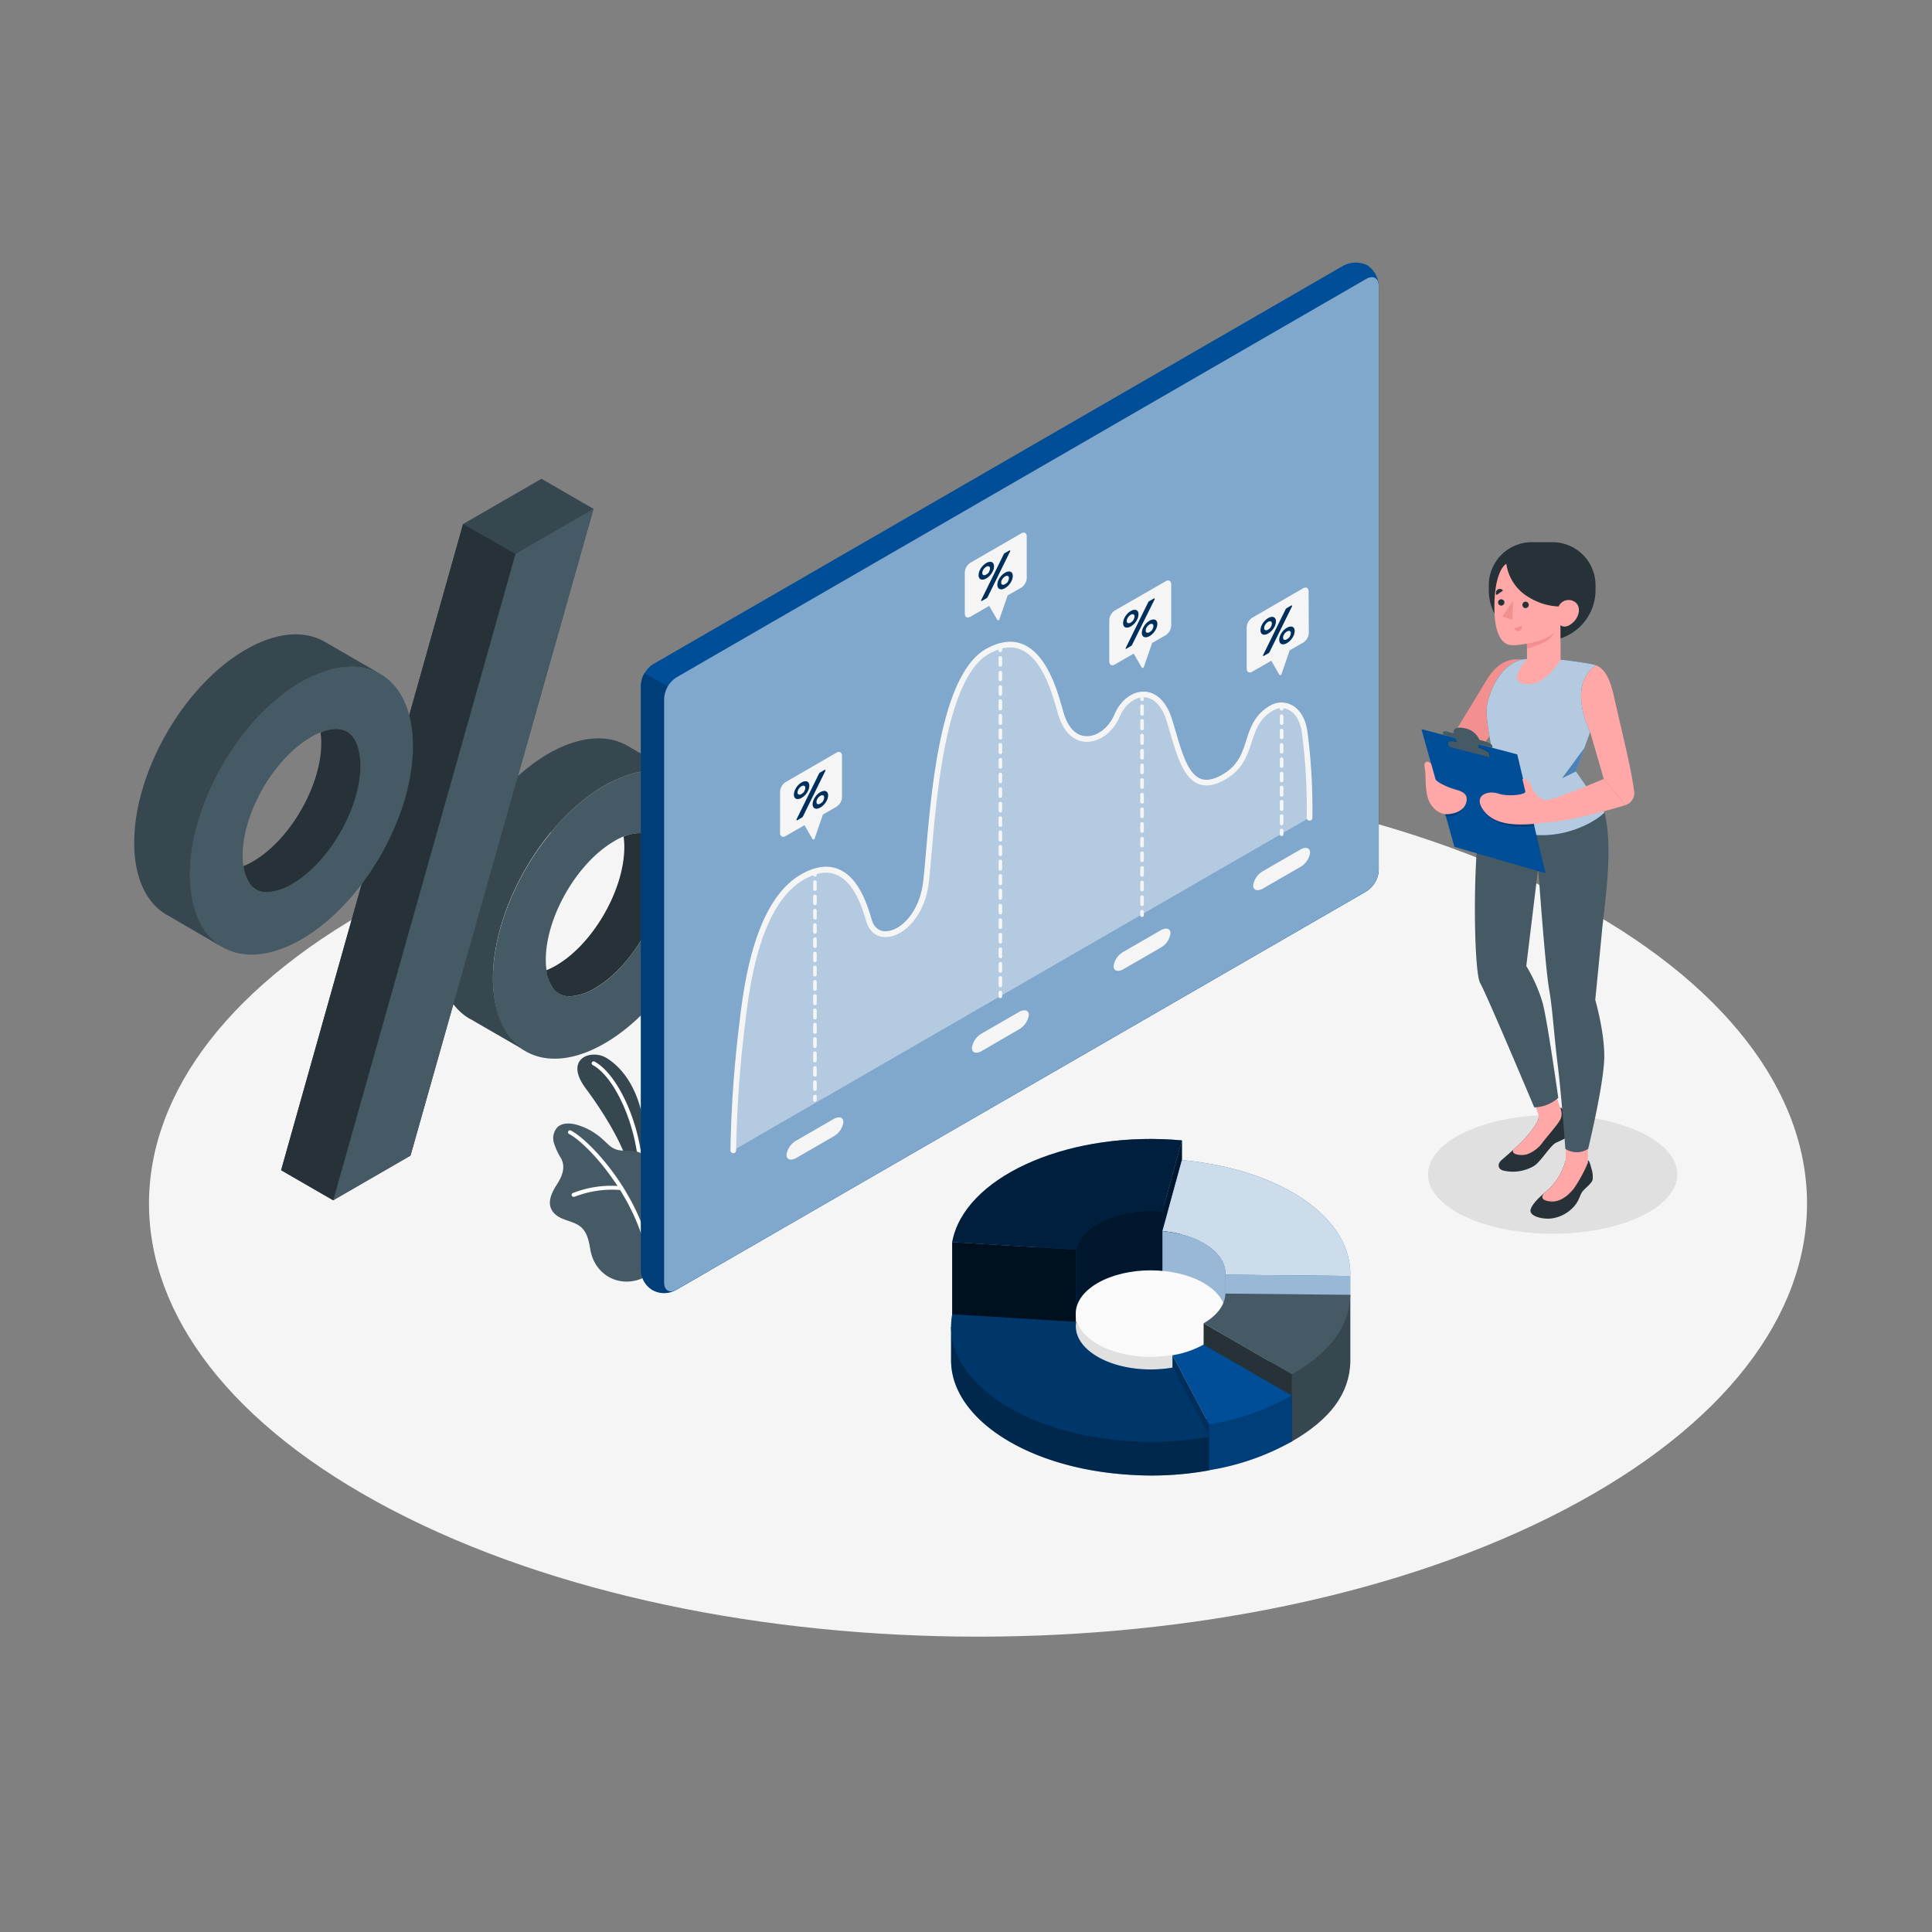 <?xml version="1.0" encoding="UTF-8"?>
<svg xmlns="http://www.w3.org/2000/svg" viewBox="0 0 500 500">
  <rect x="0" y="0" width="500" height="500" fill="#808080" stroke="none"/>
  <g id="freepik--Floor--inject-2">
    <path d="M101.4,390.74c83.79,43.77,219.63,43.77,303.42,0s83.78-114.74,0-158.51-219.63-43.77-303.42,0S17.62,347,101.4,390.74Z" style="fill:#f5f5f5"></path>
  </g>
  <g id="freepik--Shadow--inject-2">
    <path d="M424.63,314.79c-12.59,6-33,6-45.61,0s-12.6-15.74,0-21.74,33-6,45.61,0S437.23,308.78,424.63,314.79Z" style="fill:#e0e0e0"></path>
  </g>
  <g id="freepik--percentage-symbol--inject-2">
    <path d="M156.44,203.38c-15.95,9.21-28.87,31.6-28.87,50s12.92,25.87,28.87,16.67,28.87-31.6,28.87-50S172.38,194.17,156.44,203.38ZM154,255.75a13.7,13.7,0,0,1-6.54,2.09c-5.6,0-6.21-6.61-6.21-9.45,0-11.1,8.12-25.15,17.73-30.7a13.59,13.59,0,0,1,6.53-2.09c5.61,0,6.21,6.61,6.21,9.45C171.67,236.14,163.56,250.2,154,255.75Z" style="fill:#455a64"></path>
    <path d="M166.26,215.66a6.67,6.67,0,0,0-.8-.06,11.34,11.34,0,0,0-4.08.91,19.1,19.1,0,0,1,.19,2.71c0,11.09-8.12,25.15-17.73,30.69a17.6,17.6,0,0,1-2.45,1.18,10.28,10.28,0,0,0,1.72,4.66,5.1,5.1,0,0,0,4.3,2.09,13.59,13.59,0,0,0,6.54-2.09c9.61-5.55,17.72-19.61,17.72-30.7C171.67,222.35,171.12,216.26,166.26,215.66Z" style="fill:#263238"></path>
    <path d="M176.81,201.34l-14.32-8.27h0C157.24,190,150,190.42,142,195c-16,9.21-28.87,31.6-28.87,50,0,9.1,3.16,15.51,8.28,18.57l.14.1.08,0,14.12,8.15.07,0a15.24,15.24,0,0,1-5.68-6.34,23.5,23.5,0,0,1-2.17-7.13,33.87,33.87,0,0,1-.4-5.08c0-18.41,12.92-40.8,28.87-50a33.45,33.45,0,0,1,4.6-2.19,23.66,23.66,0,0,1,7.26-1.69,15.18,15.18,0,0,1,8.52,1.84Z" style="fill:#37474f"></path>
    <polygon points="153.6 131.69 140.13 123.91 119.84 135.62 72.75 302.85 86.23 310.63 106.24 299.07 153.6 131.69" style="fill:#37474f"></polygon>
    <polygon points="106.24 299.07 86.23 310.63 133.39 143.36 153.6 131.69 106.24 299.07" style="fill:#455a64"></polygon>
    <polygon points="86.23 310.63 133.39 143.36 119.84 135.62 72.75 302.85 86.23 310.63" style="fill:#263238"></polygon>
    <path d="M78,176.43c-15.94,9.21-28.87,31.6-28.87,50S62.08,252.31,78,243.11s28.87-31.6,28.87-50S94,167.23,78,176.43ZM75.54,228.8A13.66,13.66,0,0,1,69,230.89c-5.61,0-6.21-6.61-6.21-9.45,0-11.09,8.11-25.15,17.72-30.7a13.59,13.59,0,0,1,6.54-2.09c5.6,0,6.21,6.61,6.21,9.45C93.26,209.19,85.14,223.25,75.54,228.8Z" style="fill:#455a64"></path>
    <path d="M87.85,188.71a6.83,6.83,0,0,0-.8-.06,11.25,11.25,0,0,0-4.09.92,19,19,0,0,1,.19,2.7c0,11.09-8.11,25.15-17.72,30.69A18.26,18.26,0,0,1,63,224.14a10.21,10.21,0,0,0,1.73,4.67,5.1,5.1,0,0,0,4.3,2.08,13.66,13.66,0,0,0,6.54-2.09c9.6-5.55,17.72-19.61,17.72-30.7C93.26,195.4,92.7,189.31,87.85,188.71Z" style="fill:#263238"></path>
    <path d="M98.4,174.39l-14.32-8.27h0c-5.23-3.05-12.47-2.63-20.47,2-16,9.2-28.88,31.59-28.88,50,0,9.1,3.17,15.51,8.28,18.57l.14.1.08,0L57.33,245l.08,0a15.23,15.23,0,0,1-5.69-6.33,23.65,23.65,0,0,1-2.17-7.14,33.76,33.76,0,0,1-.4-5.08c0-18.41,12.93-40.8,28.87-50a34.65,34.65,0,0,1,4.6-2.19,23.72,23.72,0,0,1,7.27-1.69,15.16,15.16,0,0,1,8.51,1.84Z" style="fill:#37474f"></path>
  </g>
  <g id="freepik--chart-2--inject-2">
    <path d="M303.45,362.64l9.45,17.85a64.47,64.47,0,0,0,21.42-7.43l-22.85-5.13C309.14,369.26,306.38,362.13,303.45,362.64Z" style="fill:#004E98"></path>
    <path d="M303.45,362.64l9.45,17.85a64.47,64.47,0,0,0,21.42-7.43l-22.85-5.13C309.14,369.26,306.38,362.13,303.45,362.64Z" style="opacity:0.2"></path>
    <path d="M284.08,352.09c4.57-2.64,10.83-3.67,16.75-3.13l5.05-29-5.05-9-26.06,3.42-28,41,.87,1.25,30.86,2.24C279,356.39,280.8,354,284.08,352.09Z" style="fill:#004E98"></path>
    <path d="M284.08,352.09c4.57-2.64,10.83-3.67,16.75-3.13l5.05-29-5.05-9-26.06,3.42-28,41,.87,1.25,30.86,2.24C279,356.39,280.8,354,284.08,352.09Z" style="opacity:0.7"></path>
    <polygon points="305.88 300.25 305.88 295.13 300.83 313.51 300.84 318.63 305.88 300.25" style="fill:#004E98"></polygon>
    <polygon points="305.88 300.25 305.88 295.13 300.83 313.51 300.84 318.63 305.88 300.25" style="opacity:0.7"></polygon>
    <path d="M284.08,316.64c4.57-2.63,10.83-3.67,16.75-3.13l5.05-18.38c-28.18-2.57-54.64,8.52-59.1,24.79-.13.46-.27,1.09-.35,1.55l32.08,1.95C279,320.94,280.8,318.54,284.08,316.64Z" style="fill:#004E98"></path>
    <path d="M284.08,316.64c4.57-2.63,10.83-3.67,16.75-3.13l5.05-18.38c-28.18-2.57-54.64,8.52-59.1,24.79-.13.46-.27,1.09-.35,1.55l32.08,1.95C279,320.94,280.8,318.54,284.08,316.64Z" style="opacity:0.6"></path>
    <polygon points="278.51 344.33 278.51 323.42 246.43 321.47 246.43 342.38 278.51 344.33" style="fill:#004E98"></polygon>
    <polygon points="278.51 344.33 278.51 323.42 246.43 321.47 246.43 342.38 278.51 344.33" style="opacity:0.8"></polygon>
    <path d="M311.5,321.76c3.88,2.25,5.76,5.2,5.65,8.14l32.29.33c.46-15.05-17.81-27.62-43.56-30l-5.05,18.38A26.55,26.55,0,0,1,311.5,321.76Z" style="fill:#004E98"></path>
    <path d="M311.5,321.76c3.88,2.25,5.76,5.2,5.65,8.14l32.29.33c.46-15.05-17.81-27.62-43.56-30l-5.05,18.38A26.55,26.55,0,0,1,311.5,321.76Z" style="fill:#fff;opacity:0.8"></path>
    <polygon points="317.15 329.9 317.15 352.17 349.44 352.5 349.44 330.23 317.15 329.9" style="fill:#004E98"></polygon>
    <polygon points="317.15 329.9 317.15 352.17 349.44 352.5 349.44 330.23 317.15 329.9" style="fill:#fff;opacity:0.6"></polygon>
    <path d="M317.16,329.9V352c0-2.86-1.88-5.73-5.66-7.92-3-1.74-6.76,5.29-10.66,4.93V318.63C309.66,319.38,317.32,323.83,317.16,329.9Z" style="fill:#004E98"></path>
    <path d="M317.16,329.9V352c0-2.86-1.88-5.73-5.66-7.92-3-1.74-6.76,5.29-10.66,4.93V318.63C309.66,319.38,317.32,323.83,317.16,329.9Z" style="fill:#fff;opacity:0.6"></path>
    <rect x="278.41" y="339.82" width="38.76" height="26.06" style="fill:#e0e0e0"></rect>
    <path d="M284.08,347.87c-7.57-4.37-7.57-11.46,0-15.83s19.85-4.37,27.42,0,7.56,11.46,0,15.83S291.65,352.24,284.08,347.87Z" style="fill:#fafafa"></path>
    <path d="M317.15,352.17c-.1,2.79-2,13.62-5.65,15.74l0,0,22.85,5.13c10-5.76,14.88-12.41,15.12-20.56Z" style="fill:#37474f"></path>
    <polygon points="349.44 335.11 349.44 352.5 334.32 373.06 334.32 355.68 349.44 335.11" style="fill:#37474f"></polygon>
    <path d="M317.15,334.78c-.1,2.79-2,5.56-5.65,7.69h0l22.85,13.19c10-5.76,14.88-12.41,15.12-20.56Z" style="fill:#455a64"></path>
    <polygon points="334.32 355.68 334.32 373.06 311.47 359.87 311.5 342.47 334.32 355.68" style="fill:#263238"></polygon>
    <polygon points="334.32 361.17 312.9 368.6 312.9 380.49 334.32 373.06 334.32 361.17" style="fill:#004E98"></polygon>
    <polygon points="334.32 361.17 312.9 368.6 312.9 380.49 334.32 373.06 334.32 361.17" style="opacity:0.2"></polygon>
    <path d="M303.45,350.75l9.45,17.85a64.47,64.47,0,0,0,21.42-7.43L311.47,348A24.88,24.88,0,0,1,303.45,350.75Z" style="fill:#004E98"></path>
    <polygon points="303.44 350.75 303.44 356.17 312.9 380.49 312.9 368.6 303.44 350.75" style="fill:#004E98"></polygon>
    <polygon points="303.44 350.75 303.44 356.17 312.9 380.49 312.9 368.6 303.44 350.75" style="opacity:0.4"></polygon>
    <path d="M288.65,366c-4.28-2.48-10.71-3.87-10.14-7.1l-32.37-15.53s0,7.7,0,8.77c.07,15,19.77,27.93,46.26,29.53a82.83,82.83,0,0,0,20.5-1.14v-8.71C306.27,372.94,293.89,369,288.65,366Z" style="fill:#004E98"></path>
    <path d="M288.65,366c-4.28-2.48-10.71-3.87-10.14-7.1l-32.37-15.53s0,7.7,0,8.77c.07,15,19.77,27.93,46.26,29.53a82.83,82.83,0,0,0,20.5-1.14v-8.71C306.27,372.94,293.89,369,288.65,366Z" style="opacity:0.5"></path>
    <path d="M284.08,351.14c-4.28-2.47-6.14-5.82-5.57-9.05l-32.08-1.95c-3,16.38,17.6,31.06,46,32.78a83.31,83.31,0,0,0,20.5-1.14l-9.45-17.85C296.82,355.09,289.32,354.17,284.08,351.14Z" style="fill:#004E98"></path>
    <path d="M284.08,351.14c-4.28-2.47-6.14-5.82-5.57-9.05l-32.08-1.95c-3,16.38,17.6,31.06,46,32.78a83.31,83.31,0,0,0,20.5-1.14l-9.45-17.85C296.82,355.09,289.32,354.17,284.08,351.14Z" style="opacity:0.3"></path>
  </g>
  <g id="freepik--chart-1--inject-2">
    <path d="M167,306a48.72,48.72,0,0,0-1.08-18.56c-1.66-6.61-5-11.21-8.95-13.63s-11.14.12-5.4,7.85,11.57,17.57,12.19,25Z" style="fill:#37474f"></path>
    <path d="M165.89,306.72h0a.5.5,0,0,1-.49-.51c.28-13.67-6.13-27.42-12-30.58a.5.5,0,0,1,.47-.89c6.17,3.3,12.86,17.47,12.57,31.49A.49.49,0,0,1,165.89,306.72Z" style="fill:#fff"></path>
    <path d="M167.49,330.18c-6.3,3.66-13.46.3-14.7-6.73-.43-2.45-.86-5-3.13-6.39-1.9-1.18-4.46-1.33-6.09-2.91-2.32-2.26-1-5.17.46-7.46,1.36-2.08,2.46-4.51,1.18-6.89a17.25,17.25,0,0,1-1.85-4,4.24,4.24,0,0,1,.91-4.09c1.2-1.14,3.09-1.09,4.7-.7a16.7,16.7,0,0,1,7,3.85c1.41,1.21,2.21,2.44,4.24,2.81,1.5.27,3.06,0,4.54.35a6.78,6.78,0,0,1,4.32,3.57c1.47,2.87,1,6.21.77,9.3s-.52,5.88-.88,8.81c-.3,2.48-.64,5-1,7.43C167.9,327.51,167.83,330,167.49,330.18Z" style="fill:#455a64"></path>
    <path d="M168.09,326.72a.5.5,0,0,1-.49-.43c-2.19-15.7-15.41-30.31-20.33-32.82a.5.5,0,1,1,.46-.89c5.21,2.66,18.59,17.29,20.86,33.58a.5.5,0,0,1-.43.56Z" style="fill:#fff"></path>
    <path d="M148.55,309.72a.5.5,0,0,1-.2-1A27.3,27.3,0,0,1,160.82,307a.49.49,0,0,1,.45.54.5.5,0,0,1-.55.45,26.77,26.77,0,0,0-12,1.72A.71.71,0,0,1,148.55,309.72Z" style="fill:#fff"></path>
    <path d="M168.89,333.88a6.81,6.81,0,0,1-3-5.39V177.37a7,7,0,0,1,3.18-5.51L347.66,68.76a6.86,6.86,0,0,1,6.16-.13,6.73,6.73,0,0,1,3,5.36V225.16a7,7,0,0,1-3.18,5.51L175.05,333.77A6.83,6.83,0,0,1,168.89,333.88Z" style="fill:#004E98"></path>
    <path d="M183.81,184l-17-9.8a6.46,6.46,0,0,0-.93,3.14V328.49a6,6,0,0,0,9.14,5.28l8.76-5.06Z" style="fill:#004E98"></path>
    <path d="M183.81,184l-17-9.8a6.46,6.46,0,0,0-.93,3.14V328.49a6,6,0,0,0,9.14,5.28l8.76-5.06Z" style="opacity:0.2"></path>
    <path d="M175.05,175.31,353.62,72.16c1.76-1,3.18-.19,3.18,1.83V225.16a7,7,0,0,1-3.18,5.51L175.05,333.77c-1.75,1-3.17.19-3.17-1.84V180.82A7,7,0,0,1,175.05,175.31Z" style="fill:#004E98"></path>
    <g style="opacity:0.5">
      <path d="M175.05,175.31,353.62,72.16c1.76-1,3.18-.19,3.18,1.83V225.16a7,7,0,0,1-3.18,5.51L175.05,333.77c-1.75,1-3.17.19-3.17-1.84V180.82A7,7,0,0,1,175.05,175.31Z" style="fill:#fff"></path>
    </g>
    <path d="M189.77,297.71a306,306,0,0,1,2.29-32.6c1.39-11.75,4.24-31.58,15.58-38.12s15.59,5.28,17.22,11.11c2.13,7.55,13.21,2.77,14.76-9.69s2.54-52.11,15.82-59.78,17.58,10.79,19.09,15.94c3,10.12,11.7,7.33,14.55.62s10.6-8.34,13.53,1.09,4.75,20.26,14.25,14.7c8.33-4.88,4.5-13.77,12.63-18,2.37-1.22,7.09-.54,8.15,6.42a150.93,150.93,0,0,1,1.27,22.2Z" style="fill:#fff;opacity:0.4"></path>
    <path d="M189.77,298.45h0a.74.74,0,0,1-.73-.74A308.57,308.57,0,0,1,191.33,265c1.12-9.47,3.75-31.64,15.94-38.68,3.61-2.08,6.87-2.55,9.7-1.4,3.77,1.53,6.58,5.77,8.6,13,.6,2.12,2,3.22,3.93,3.07,3.88-.3,8.45-5.11,9.39-12.65.25-2,.49-4.74.76-7.91,1.48-17.13,4-45.8,15.43-52.42,3.51-2,6.73-2.46,9.59-1.3,6.29,2.55,9,12.1,10.29,16.69.1.37.19.7.28,1,1.11,3.79,3.16,6,5.77,6.11,2.87.19,5.95-2.17,7.39-5.57,1.6-3.77,4.72-6.1,7.84-5.94s5.72,2.74,7.07,7.11c.32,1,.63,2.07.93,3.11,1.67,5.67,3.23,11,6.45,12.3,1.55.61,3.45.24,5.8-1.13,3.92-2.3,5-5.47,6.06-8.83s2.27-6.93,6.6-9.18a5.64,5.64,0,0,1,5.09.06c1.52.77,3.47,2.6,4.12,6.9a152.28,152.28,0,0,1,1.28,22.33.7.7,0,0,1-.75.71.74.74,0,0,1-.72-.75,148.83,148.83,0,0,0-1.26-22.07c-.56-3.69-2.12-5.2-3.33-5.81a4.17,4.17,0,0,0-3.75-.06c-3.8,2-4.81,5.06-5.88,8.33-1.14,3.47-2.32,7.06-6.72,9.64-2.77,1.61-5.08,2-7.08,1.22-3.88-1.54-5.55-7.23-7.32-13.25-.3-1-.6-2.07-.92-3.09-1.16-3.74-3.26-5.95-5.74-6.08s-5.08,1.91-6.42,5.06c-1.7,4-5.32,6.66-8.83,6.46-1.9-.11-5.34-1.19-7.09-7.16-.09-.29-.18-.63-.29-1-1.23-4.36-3.8-13.45-9.43-15.73-2.41-1-5.2-.57-8.3,1.21-10.8,6.24-13.33,35.54-14.69,51.28-.28,3.18-.52,5.93-.77,8-1,8.29-6.27,13.59-10.74,13.93-2.63.2-4.67-1.35-5.45-4.14-1.89-6.71-4.42-10.63-7.75-12-2.38-1-5.21-.53-8.41,1.31-11.55,6.67-14.12,28.33-15.21,37.58a306.87,306.87,0,0,0-2.28,32.51A.74.74,0,0,1,189.77,298.45Z" style="fill:#f5f5f5"></path>
    <path d="M210.91,226.85a.47.47,0,0,1-.47-.47v-.92a.47.47,0,1,1,.93,0v.92A.47.47,0,0,1,210.91,226.85Z" style="fill:#f5f5f5"></path>
    <path d="M210.91,282.34a.47.47,0,0,1-.47-.47V280a.47.47,0,0,1,.93,0v1.85A.47.47,0,0,1,210.91,282.34Zm0-3.7a.47.47,0,0,1-.47-.47v-1.85a.47.47,0,0,1,.93,0v1.85A.47.47,0,0,1,210.91,278.64Zm0-3.7a.47.47,0,0,1-.47-.47v-1.84a.47.47,0,1,1,.93,0v1.84A.47.47,0,0,1,210.91,274.94Zm0-3.7a.47.47,0,0,1-.47-.46v-1.85a.47.47,0,1,1,.93,0v1.85A.47.47,0,0,1,210.91,271.24Zm0-3.7a.47.47,0,0,1-.47-.46v-1.85a.47.47,0,1,1,.93,0v1.85A.47.47,0,0,1,210.91,267.54Zm0-3.7a.47.47,0,0,1-.47-.46v-1.85a.47.47,0,1,1,.93,0v1.85A.47.47,0,0,1,210.91,263.84Zm0-3.7a.47.47,0,0,1-.47-.46v-1.85a.47.47,0,1,1,.93,0v1.85A.47.47,0,0,1,210.91,260.14Zm0-3.7a.46.46,0,0,1-.47-.46v-1.85a.47.47,0,1,1,.93,0V256A.46.46,0,0,1,210.91,256.44Zm0-3.7a.46.46,0,0,1-.47-.46v-1.85a.47.47,0,1,1,.93,0v1.85A.46.46,0,0,1,210.91,252.74Zm0-3.7a.46.46,0,0,1-.47-.46v-1.85a.47.47,0,0,1,.93,0v1.85A.46.46,0,0,1,210.91,249Zm0-3.69a.47.47,0,0,1-.47-.47V243a.47.47,0,0,1,.93,0v1.85A.47.47,0,0,1,210.91,245.35Zm0-3.7a.47.47,0,0,1-.47-.47v-1.85a.47.47,0,0,1,.93,0v1.85A.47.47,0,0,1,210.91,241.65Zm0-3.7a.47.47,0,0,1-.47-.47v-1.85a.47.47,0,0,1,.93,0v1.85A.47.47,0,0,1,210.91,238Zm0-3.7a.47.47,0,0,1-.47-.47v-1.85a.47.47,0,0,1,.93,0v1.85A.47.47,0,0,1,210.91,234.25Zm0-3.7a.47.47,0,0,1-.47-.47v-1.85a.47.47,0,0,1,.93,0v1.85A.47.47,0,0,1,210.91,230.55Z" style="fill:#f5f5f5"></path>
    <path d="M210.91,285.12a.47.47,0,0,1-.47-.47v-.93a.47.47,0,0,1,.93,0v.93A.47.47,0,0,1,210.91,285.12Z" style="fill:#f5f5f5"></path>
    <path d="M258.89,168.77a.47.47,0,0,1-.46-.46v-.93a.47.47,0,1,1,.93,0v.93A.47.47,0,0,1,258.89,168.77Z" style="fill:#f5f5f5"></path>
    <path d="M258.89,255.51a.47.47,0,0,1-.46-.47v-1.88a.47.47,0,1,1,.93,0V255A.47.47,0,0,1,258.89,255.51Zm0-3.77a.47.47,0,0,1-.46-.47v-1.89a.47.47,0,0,1,.93,0v1.89A.47.47,0,0,1,258.89,251.74Zm0-3.78a.46.46,0,0,1-.46-.46v-1.89a.47.47,0,0,1,.93,0v1.89A.46.46,0,0,1,258.89,248Zm0-3.77a.47.47,0,0,1-.46-.46v-1.89a.47.47,0,0,1,.93,0v1.89A.47.47,0,0,1,258.89,244.19Zm0-3.77a.47.47,0,0,1-.46-.46v-1.89a.47.47,0,0,1,.93,0V240A.47.47,0,0,1,258.89,240.42Zm0-3.77a.47.47,0,0,1-.46-.46V234.3a.47.47,0,0,1,.93,0v1.89A.47.47,0,0,1,258.89,236.65Zm0-3.77a.47.47,0,0,1-.46-.47v-1.88a.47.47,0,1,1,.93,0v1.88A.47.47,0,0,1,258.89,232.88Zm0-3.77a.47.47,0,0,1-.46-.47v-1.88a.47.47,0,1,1,.93,0v1.88A.47.47,0,0,1,258.89,229.11Zm0-3.77a.47.47,0,0,1-.46-.47V223a.47.47,0,1,1,.93,0v1.88A.47.47,0,0,1,258.89,225.34Zm0-3.77a.47.47,0,0,1-.46-.47v-1.88a.47.47,0,1,1,.93,0v1.88A.47.47,0,0,1,258.89,221.57Zm0-3.77a.47.47,0,0,1-.46-.47v-1.88a.47.47,0,1,1,.93,0v1.88A.47.47,0,0,1,258.89,217.8Zm0-3.78a.46.46,0,0,1-.46-.46v-1.89a.47.47,0,0,1,.93,0v1.89A.46.46,0,0,1,258.89,214Zm0-3.77a.46.46,0,0,1-.46-.46V207.9a.47.47,0,0,1,.93,0v1.89A.46.46,0,0,1,258.89,210.25Zm0-3.77a.47.47,0,0,1-.46-.46v-1.89a.47.47,0,0,1,.93,0V206A.47.47,0,0,1,258.89,206.48Zm0-3.77a.47.47,0,0,1-.46-.46v-1.89a.47.47,0,0,1,.93,0v1.89A.47.47,0,0,1,258.89,202.71Zm0-3.77a.47.47,0,0,1-.46-.46v-1.89a.47.47,0,0,1,.93,0v1.89A.47.47,0,0,1,258.89,198.94Zm0-3.77a.47.47,0,0,1-.46-.47v-1.88a.47.47,0,1,1,.93,0v1.88A.47.47,0,0,1,258.89,195.17Zm0-3.77a.47.47,0,0,1-.46-.47v-1.88a.47.47,0,1,1,.93,0v1.88A.47.47,0,0,1,258.89,191.4Zm0-3.77a.47.47,0,0,1-.46-.47v-1.88a.47.47,0,1,1,.93,0v1.88A.47.47,0,0,1,258.89,187.63Zm0-3.77a.47.47,0,0,1-.46-.47v-1.88a.47.47,0,1,1,.93,0v1.88A.47.47,0,0,1,258.89,183.86Zm0-3.77a.47.47,0,0,1-.46-.47v-1.89a.47.47,0,0,1,.93,0v1.89A.47.47,0,0,1,258.89,180.09Zm0-3.78a.46.46,0,0,1-.46-.46V174a.47.47,0,0,1,.93,0v1.89A.46.46,0,0,1,258.89,176.31Zm0-3.77a.46.46,0,0,1-.46-.46v-1.89a.47.47,0,0,1,.93,0v1.89A.46.46,0,0,1,258.89,172.54Z" style="fill:#f5f5f5"></path>
    <path d="M258.89,258.32a.47.47,0,0,1-.46-.46v-.93a.47.47,0,1,1,.93,0v.93A.47.47,0,0,1,258.89,258.32Z" style="fill:#f5f5f5"></path>
    <path d="M295.56,181.42a.47.47,0,0,1-.46-.47V180a.47.47,0,0,1,.93,0V181A.47.47,0,0,1,295.56,181.42Z" style="fill:#f5f5f5"></path>
    <path d="M295.56,234.48a.47.47,0,0,1-.46-.46v-1.9a.47.47,0,0,1,.93,0V234A.47.47,0,0,1,295.56,234.48Zm0-3.79a.47.47,0,0,1-.46-.46v-1.9a.47.47,0,0,1,.93,0v1.9A.47.47,0,0,1,295.56,230.69Zm0-3.79a.47.47,0,0,1-.46-.46v-1.9a.47.47,0,0,1,.93,0v1.9A.47.47,0,0,1,295.56,226.9Zm0-3.79a.47.47,0,0,1-.46-.46v-1.9a.47.47,0,0,1,.93,0v1.9A.47.47,0,0,1,295.56,223.11Zm0-3.79a.47.47,0,0,1-.46-.46V217a.47.47,0,0,1,.93,0v1.9A.47.47,0,0,1,295.56,219.32Zm0-3.79a.47.47,0,0,1-.46-.46v-1.9a.47.47,0,0,1,.93,0v1.9A.47.47,0,0,1,295.56,215.53Zm0-3.79a.47.47,0,0,1-.46-.46v-1.9a.47.47,0,0,1,.93,0v1.9A.47.47,0,0,1,295.56,211.74Zm0-3.79a.47.47,0,0,1-.46-.46v-1.9a.47.47,0,0,1,.93,0v1.9A.47.47,0,0,1,295.56,208Zm0-3.79a.47.47,0,0,1-.46-.46v-1.9a.47.47,0,0,1,.93,0v1.9A.47.47,0,0,1,295.56,204.16Zm0-3.79a.47.47,0,0,1-.46-.46V198a.47.47,0,0,1,.93,0v1.9A.47.47,0,0,1,295.56,200.37Zm0-3.79a.47.47,0,0,1-.46-.46v-1.9a.47.47,0,0,1,.93,0v1.9A.47.47,0,0,1,295.56,196.58Zm0-3.79a.47.47,0,0,1-.46-.47v-1.89a.47.47,0,1,1,.93,0v1.89A.47.47,0,0,1,295.56,192.79Zm0-3.79a.47.47,0,0,1-.46-.47v-1.89a.47.47,0,1,1,.93,0v1.89A.47.47,0,0,1,295.56,189Zm0-3.79a.47.47,0,0,1-.46-.47v-1.89a.47.47,0,1,1,.93,0v1.89A.47.47,0,0,1,295.56,185.21Z" style="fill:#f5f5f5"></path>
    <path d="M295.56,237.31a.47.47,0,0,1-.46-.47v-.93a.47.47,0,0,1,.93,0v.93A.47.47,0,0,1,295.56,237.31Z" style="fill:#f5f5f5"></path>
    <path d="M331.69,183.9a.47.47,0,0,1-.47-.47v-.93a.47.47,0,0,1,.93,0v.93A.47.47,0,0,1,331.69,183.9Z" style="fill:#f5f5f5"></path>
    <path d="M331.69,213.59a.47.47,0,0,1-.47-.47v-1.85a.47.47,0,1,1,.93,0v1.85A.47.47,0,0,1,331.69,213.59Zm0-3.71a.47.47,0,0,1-.47-.47v-1.85a.47.47,0,1,1,.93,0v1.85A.47.47,0,0,1,331.69,209.88Zm0-3.71a.47.47,0,0,1-.47-.47v-1.85a.47.47,0,1,1,.93,0v1.85A.47.47,0,0,1,331.69,206.17Zm0-3.71a.47.47,0,0,1-.47-.47v-1.86a.47.47,0,0,1,.93,0V202A.47.47,0,0,1,331.69,202.46Zm0-3.72a.46.46,0,0,1-.47-.46v-1.86a.47.47,0,0,1,.93,0v1.86A.46.46,0,0,1,331.69,198.74Zm0-3.71a.47.47,0,0,1-.47-.46v-1.86a.47.47,0,0,1,.93,0v1.86A.47.47,0,0,1,331.69,195Zm0-3.71a.47.47,0,0,1-.47-.46V189a.47.47,0,0,1,.93,0v1.86A.47.47,0,0,1,331.69,191.32Zm0-3.71a.47.47,0,0,1-.47-.46v-1.86a.47.47,0,0,1,.93,0v1.86A.47.47,0,0,1,331.69,187.61Z" style="fill:#f5f5f5"></path>
    <path d="M331.69,216.37a.46.46,0,0,1-.47-.46V215a.47.47,0,1,1,.93,0v.93A.46.46,0,0,1,331.69,216.37Z" style="fill:#f5f5f5"></path>
    <path d="M303.11,151.25c0-.91-.64-1.28-1.43-.82L288.51,158a3.18,3.18,0,0,0-1.43,2.49v10.66c0,.91.64,1.28,1.43.82l4.89-2.82,2.05,3.56a.31.31,0,0,0,.56-.06l2.17-6.26h0l3.5-2a3.14,3.14,0,0,0,1.43-2.48Z" style="fill:#f5f5f5"></path>
    <path d="M291.65,162.42a.87.87,0,0,1-.71-.28,1.26,1.26,0,0,1-.26-.87,2.83,2.83,0,0,1,.26-1.18,4.11,4.11,0,0,1,.71-1.11,3.92,3.92,0,0,1,1-.84,2.06,2.06,0,0,1,1-.31.89.89,0,0,1,.71.29,1.26,1.26,0,0,1,.27.87,2.88,2.88,0,0,1-.27,1.17,4.6,4.6,0,0,1-.71,1.12,4,4,0,0,1-1,.82A2,2,0,0,1,291.65,162.42Zm-.32,5.39a.41.41,0,0,1,.05-.18L297.1,156l.15-.26a1,1,0,0,1,.21-.17l1.17-.67a.18.18,0,0,1,.14,0,.08.08,0,0,1,.06.09.35.35,0,0,1-.06.19L293,166.82c0,.1-.1.17-.13.22a.62.62,0,0,1-.19.14l-1.18.69C291.4,168,291.33,167.93,291.33,167.81Zm2-7.38a1.64,1.64,0,0,0,.29-.88.55.55,0,0,0-.29-.57.81.81,0,0,0-.72.13,2.09,2.09,0,0,0-.72.7,1.68,1.68,0,0,0-.29.9.53.53,0,0,0,.29.55.83.83,0,0,0,.72-.12A2.12,2.12,0,0,0,293.37,160.43Zm3.18,4.48a.88.88,0,0,1-.72-.29,1.23,1.23,0,0,1-.27-.86,2.83,2.83,0,0,1,.27-1.16,4.28,4.28,0,0,1,.72-1.12,3.84,3.84,0,0,1,1-.83,2,2,0,0,1,1-.32.94.94,0,0,1,.72.28,1.24,1.24,0,0,1,.27.87,2.84,2.84,0,0,1-.27,1.17,4.64,4.64,0,0,1-.72,1.12,4.05,4.05,0,0,1-1,.83A2.09,2.09,0,0,1,296.55,164.91Zm1.71-2a1.59,1.59,0,0,0,.29-.89c0-.29-.09-.47-.29-.55a.8.8,0,0,0-.72.13,2,2,0,0,0-.72.7,1.67,1.67,0,0,0-.29.88c0,.3.1.49.29.56a.87.87,0,0,0,.72-.13A2.18,2.18,0,0,0,298.26,162.93Z" style="fill:#004E98"></path>
    <path d="M291.65,162.42a.87.87,0,0,1-.71-.28,1.26,1.26,0,0,1-.26-.87,2.83,2.83,0,0,1,.26-1.18,4.11,4.11,0,0,1,.71-1.11,3.92,3.92,0,0,1,1-.84,2.06,2.06,0,0,1,1-.31.89.89,0,0,1,.71.29,1.26,1.26,0,0,1,.27.87,2.88,2.88,0,0,1-.27,1.17,4.6,4.6,0,0,1-.71,1.12,4,4,0,0,1-1,.82A2,2,0,0,1,291.65,162.42Zm-.32,5.39a.41.41,0,0,1,.05-.18L297.1,156l.15-.26a1,1,0,0,1,.21-.17l1.17-.67a.18.18,0,0,1,.14,0,.08.08,0,0,1,.06.09.35.35,0,0,1-.06.19L293,166.82c0,.1-.1.17-.13.22a.62.62,0,0,1-.19.14l-1.18.69C291.4,168,291.33,167.93,291.33,167.81Zm2-7.38a1.64,1.64,0,0,0,.29-.88.55.55,0,0,0-.29-.57.81.81,0,0,0-.72.13,2.09,2.09,0,0,0-.72.7,1.68,1.68,0,0,0-.29.9.53.53,0,0,0,.29.55.83.83,0,0,0,.72-.12A2.12,2.12,0,0,0,293.37,160.43Zm3.18,4.48a.88.88,0,0,1-.72-.29,1.23,1.23,0,0,1-.27-.86,2.83,2.83,0,0,1,.27-1.16,4.28,4.28,0,0,1,.72-1.12,3.84,3.84,0,0,1,1-.83,2,2,0,0,1,1-.32.94.94,0,0,1,.72.28,1.24,1.24,0,0,1,.27.87,2.84,2.84,0,0,1-.27,1.17,4.64,4.64,0,0,1-.72,1.12,4.05,4.05,0,0,1-1,.83A2.09,2.09,0,0,1,296.55,164.91Zm1.71-2a1.59,1.59,0,0,0,.29-.89c0-.29-.09-.47-.29-.55a.8.8,0,0,0-.72.13,2,2,0,0,0-.72.7,1.67,1.67,0,0,0-.29.88c0,.3.1.49.29.56a.87.87,0,0,0,.72-.13A2.18,2.18,0,0,0,298.26,162.93Z" style="opacity:0.4"></path>
    <path d="M338.67,153.08c0-.91-.64-1.28-1.43-.83l-13.17,7.62a3.18,3.18,0,0,0-1.43,2.48V173c0,.92.64,1.29,1.43.83L329,171l2.06,3.56a.3.3,0,0,0,.55,0l2.17-6.27h0l3.51-2a3.18,3.18,0,0,0,1.43-2.48Z" style="fill:#f5f5f5"></path>
    <path d="M327.21,164.25a.9.9,0,0,1-.72-.29,1.26,1.26,0,0,1-.26-.86,3,3,0,0,1,.26-1.18,4.19,4.19,0,0,1,.72-1.12,4.05,4.05,0,0,1,1-.83,2,2,0,0,1,1-.31.88.88,0,0,1,.72.29,1.23,1.23,0,0,1,.27.87,2.83,2.83,0,0,1-.27,1.16,4.28,4.28,0,0,1-.72,1.12,3.84,3.84,0,0,1-1,.83A2,2,0,0,1,327.21,164.25Zm-.33,5.39a.38.38,0,0,1,.06-.19l5.72-11.63a1.19,1.19,0,0,1,.15-.26.69.69,0,0,1,.2-.17l1.18-.68c.06,0,.1-.05.14,0s.05,0,.05.09a.36.36,0,0,1-.05.19l-5.75,11.69a1.27,1.27,0,0,1-.13.22.59.59,0,0,1-.18.14l-1.19.69C327,169.77,326.88,169.75,326.88,169.64Zm2-7.38a1.67,1.67,0,0,0,.29-.88.55.55,0,0,0-.29-.57.81.81,0,0,0-.72.13,2.06,2.06,0,0,0-.71.7,1.6,1.6,0,0,0-.29.9.52.52,0,0,0,.29.55.79.79,0,0,0,.71-.13A2,2,0,0,0,328.92,162.26Zm3.18,4.48a.91.91,0,0,1-.72-.29,1.3,1.3,0,0,1-.26-.86,3,3,0,0,1,.26-1.17,4.64,4.64,0,0,1,.72-1.12,4,4,0,0,1,1-.82,2.07,2.07,0,0,1,1-.32.91.91,0,0,1,.72.28,1.22,1.22,0,0,1,.27.86,2.85,2.85,0,0,1-.27,1.18,4.4,4.4,0,0,1-.72,1.11,3.92,3.92,0,0,1-1,.83A2.12,2.12,0,0,1,332.1,166.74Zm1.72-2a1.68,1.68,0,0,0,.29-.9.54.54,0,0,0-.29-.55.87.87,0,0,0-.73.14,2,2,0,0,0-.71.69,1.63,1.63,0,0,0-.3.89c0,.3.1.48.3.56a.85.85,0,0,0,.71-.13A2.21,2.21,0,0,0,333.82,164.76Z" style="fill:#004E98"></path>
    <path d="M327.21,164.25a.9.9,0,0,1-.72-.29,1.26,1.26,0,0,1-.26-.86,3,3,0,0,1,.26-1.18,4.19,4.19,0,0,1,.72-1.12,4.05,4.05,0,0,1,1-.83,2,2,0,0,1,1-.31.88.88,0,0,1,.72.29,1.23,1.23,0,0,1,.27.87,2.83,2.83,0,0,1-.27,1.16,4.28,4.28,0,0,1-.72,1.12,3.84,3.84,0,0,1-1,.83A2,2,0,0,1,327.21,164.25Zm-.33,5.39a.38.38,0,0,1,.06-.19l5.72-11.63a1.19,1.19,0,0,1,.15-.26.69.69,0,0,1,.2-.17l1.18-.68c.06,0,.1-.05.14,0s.05,0,.05.09a.36.36,0,0,1-.05.19l-5.75,11.69a1.27,1.27,0,0,1-.13.22.59.59,0,0,1-.18.14l-1.19.69C327,169.77,326.88,169.75,326.88,169.64Zm2-7.38a1.67,1.67,0,0,0,.29-.88.55.55,0,0,0-.29-.57.81.81,0,0,0-.72.13,2.06,2.06,0,0,0-.71.7,1.6,1.6,0,0,0-.29.9.52.52,0,0,0,.29.55.79.79,0,0,0,.71-.13A2,2,0,0,0,328.92,162.26Zm3.18,4.48a.91.91,0,0,1-.72-.29,1.3,1.3,0,0,1-.26-.86,3,3,0,0,1,.26-1.17,4.64,4.64,0,0,1,.72-1.12,4,4,0,0,1,1-.82,2.07,2.07,0,0,1,1-.32.91.91,0,0,1,.72.28,1.22,1.22,0,0,1,.27.86,2.85,2.85,0,0,1-.27,1.18,4.4,4.4,0,0,1-.72,1.11,3.92,3.92,0,0,1-1,.83A2.12,2.12,0,0,1,332.1,166.74Zm1.72-2a1.68,1.68,0,0,0,.29-.9.54.54,0,0,0-.29-.55.87.87,0,0,0-.73.14,2,2,0,0,0-.71.69,1.63,1.63,0,0,0-.3.89c0,.3.1.48.3.56a.85.85,0,0,0,.71-.13A2.21,2.21,0,0,0,333.82,164.76Z" style="opacity:0.4"></path>
    <path d="M265.72,138.86c0-.91-.64-1.28-1.43-.82l-13.17,7.61a3.18,3.18,0,0,0-1.43,2.49V158.8c0,.91.64,1.28,1.43.82L256,156.8l2.06,3.55a.3.3,0,0,0,.55,0l2.17-6.26h0l3.51-2a3.14,3.14,0,0,0,1.43-2.48Z" style="fill:#f5f5f5"></path>
    <path d="M254.25,150a.89.89,0,0,1-.71-.28,1.31,1.31,0,0,1-.26-.87,3,3,0,0,1,.26-1.18,4.36,4.36,0,0,1,.71-1.11,4.1,4.1,0,0,1,1-.84,2.09,2.09,0,0,1,1-.31.88.88,0,0,1,.72.29,1.26,1.26,0,0,1,.27.87,2.88,2.88,0,0,1-.27,1.17,4.64,4.64,0,0,1-.72,1.12,4,4,0,0,1-1,.82A2,2,0,0,1,254.25,150Zm-.32,5.39a.32.32,0,0,1,.06-.18l5.72-11.64a1.5,1.5,0,0,1,.15-.26.69.69,0,0,1,.2-.17l1.18-.67a.17.17,0,0,1,.14,0s.05,0,.05.09a.34.34,0,0,1-.05.19l-5.75,11.69a1.27,1.27,0,0,1-.13.22.47.47,0,0,1-.18.14l-1.19.69C254,155.56,253.93,155.54,253.93,155.42Zm2-7.38a1.64,1.64,0,0,0,.29-.88.55.55,0,0,0-.29-.57.81.81,0,0,0-.72.13,2.07,2.07,0,0,0-.71.7,1.6,1.6,0,0,0-.29.9c0,.29.09.47.29.55a.79.79,0,0,0,.71-.13A2,2,0,0,0,256,148Zm3.18,4.48a.88.88,0,0,1-.72-.29,1.28,1.28,0,0,1-.26-.86,3,3,0,0,1,.26-1.16,4.28,4.28,0,0,1,.72-1.12,3.84,3.84,0,0,1,1-.83,2,2,0,0,1,1-.32.94.94,0,0,1,.72.28,1.24,1.24,0,0,1,.26.87,2.82,2.82,0,0,1-.26,1.17,4.64,4.64,0,0,1-.72,1.12,4.09,4.09,0,0,1-1,.83A2.09,2.09,0,0,1,259.15,152.52Zm1.72-2a1.67,1.67,0,0,0,.29-.89.53.53,0,0,0-.29-.55.82.82,0,0,0-.73.13,2,2,0,0,0-.71.7,1.6,1.6,0,0,0-.3.88c0,.3.1.49.3.56a.85.85,0,0,0,.71-.13A2.21,2.21,0,0,0,260.87,150.54Z" style="fill:#004E98"></path>
    <path d="M254.25,150a.89.89,0,0,1-.71-.28,1.31,1.31,0,0,1-.26-.87,3,3,0,0,1,.26-1.18,4.36,4.36,0,0,1,.71-1.11,4.1,4.1,0,0,1,1-.84,2.09,2.09,0,0,1,1-.31.88.88,0,0,1,.72.29,1.26,1.26,0,0,1,.27.87,2.88,2.88,0,0,1-.27,1.17,4.64,4.64,0,0,1-.72,1.12,4,4,0,0,1-1,.82A2,2,0,0,1,254.25,150Zm-.32,5.39a.32.32,0,0,1,.06-.18l5.72-11.64a1.5,1.5,0,0,1,.15-.26.69.69,0,0,1,.2-.17l1.18-.67a.17.17,0,0,1,.14,0s.05,0,.05.09a.34.34,0,0,1-.05.19l-5.75,11.69a1.27,1.27,0,0,1-.13.22.47.47,0,0,1-.18.14l-1.19.69C254,155.56,253.93,155.54,253.93,155.42Zm2-7.38a1.64,1.64,0,0,0,.29-.88.55.55,0,0,0-.29-.57.81.81,0,0,0-.72.13,2.07,2.07,0,0,0-.71.7,1.6,1.6,0,0,0-.29.9c0,.29.09.47.29.55a.79.79,0,0,0,.71-.13A2,2,0,0,0,256,148Zm3.18,4.48a.88.88,0,0,1-.72-.29,1.28,1.28,0,0,1-.26-.86,3,3,0,0,1,.26-1.16,4.28,4.28,0,0,1,.72-1.12,3.84,3.84,0,0,1,1-.83,2,2,0,0,1,1-.32.94.94,0,0,1,.72.28,1.24,1.24,0,0,1,.26.87,2.82,2.82,0,0,1-.26,1.17,4.64,4.64,0,0,1-.72,1.12,4.09,4.09,0,0,1-1,.83A2.09,2.09,0,0,1,259.15,152.52Zm1.72-2a1.67,1.67,0,0,0,.29-.89.53.53,0,0,0-.29-.55.82.82,0,0,0-.73.13,2,2,0,0,0-.71.7,1.6,1.6,0,0,0-.3.88c0,.3.1.49.3.56a.85.85,0,0,0,.71-.13A2.21,2.21,0,0,0,260.87,150.54Z" style="opacity:0.4"></path>
    <path d="M217.91,195.62c0-.91-.64-1.28-1.43-.83l-13.17,7.62a3.18,3.18,0,0,0-1.43,2.49v10.65c0,.92.64,1.29,1.43.83l4.89-2.82,2.05,3.55a.31.31,0,0,0,.56-.05l2.17-6.27h0l3.5-2a3.16,3.16,0,0,0,1.43-2.48Z" style="fill:#f5f5f5"></path>
    <path d="M206.45,206.79a.85.85,0,0,1-.71-.29,1.21,1.21,0,0,1-.26-.86,2.83,2.83,0,0,1,.26-1.18,4.32,4.32,0,0,1,.71-1.12,3.92,3.92,0,0,1,1-.83,2,2,0,0,1,1-.31.88.88,0,0,1,.72.29,1.24,1.24,0,0,1,.27.87,2.83,2.83,0,0,1-.27,1.16,4.51,4.51,0,0,1-.72,1.13,4,4,0,0,1-1,.82A2.07,2.07,0,0,1,206.45,206.79Zm-.32,5.39a.49.49,0,0,1,.05-.19l5.72-11.63a1.19,1.19,0,0,1,.15-.26.85.85,0,0,1,.2-.17l1.18-.68a.21.21,0,0,1,.14,0,.08.08,0,0,1,.06.09.38.38,0,0,1-.06.19l-5.74,11.69c-.05.1-.1.17-.13.22a.84.84,0,0,1-.19.14l-1.19.69C206.19,212.31,206.13,212.3,206.13,212.18Zm2-7.38a1.65,1.65,0,0,0,.28-.88c0-.3-.09-.49-.28-.57a.81.81,0,0,0-.72.13,2,2,0,0,0-.72.7,1.68,1.68,0,0,0-.29.9.53.53,0,0,0,.29.55.81.81,0,0,0,.72-.13A2.09,2.09,0,0,0,208.17,204.8Zm3.18,4.48a.91.91,0,0,1-.72-.29,1.25,1.25,0,0,1-.27-.86,2.83,2.83,0,0,1,.27-1.16,4.51,4.51,0,0,1,.72-1.13,4.15,4.15,0,0,1,1-.82,2.07,2.07,0,0,1,1-.32.91.91,0,0,1,.72.28,1.23,1.23,0,0,1,.27.87,2.84,2.84,0,0,1-.27,1.17,4.4,4.4,0,0,1-.72,1.11,3.72,3.72,0,0,1-1,.83A2,2,0,0,1,211.35,209.28Zm1.71-2a1.68,1.68,0,0,0,.29-.9.54.54,0,0,0-.29-.55.87.87,0,0,0-.73.14,2.12,2.12,0,0,0-.71.69,1.64,1.64,0,0,0-.29.89c0,.3.09.48.29.56a.85.85,0,0,0,.71-.13A2.21,2.21,0,0,0,213.06,207.3Z" style="fill:#004E98"></path>
    <path d="M206.45,206.79a.85.85,0,0,1-.71-.29,1.21,1.21,0,0,1-.26-.86,2.83,2.83,0,0,1,.26-1.18,4.32,4.32,0,0,1,.71-1.12,3.92,3.92,0,0,1,1-.83,2,2,0,0,1,1-.31.88.88,0,0,1,.72.29,1.24,1.24,0,0,1,.27.87,2.83,2.83,0,0,1-.27,1.16,4.51,4.51,0,0,1-.72,1.13,4,4,0,0,1-1,.82A2.07,2.07,0,0,1,206.45,206.79Zm-.32,5.39a.49.49,0,0,1,.05-.19l5.72-11.63a1.19,1.19,0,0,1,.15-.26.85.85,0,0,1,.2-.17l1.18-.68a.21.21,0,0,1,.14,0,.08.08,0,0,1,.06.09.38.38,0,0,1-.06.19l-5.74,11.69c-.05.1-.1.17-.13.22a.84.84,0,0,1-.19.14l-1.19.69C206.19,212.31,206.13,212.3,206.13,212.18Zm2-7.38a1.65,1.65,0,0,0,.28-.88c0-.3-.09-.49-.28-.57a.81.81,0,0,0-.72.13,2,2,0,0,0-.72.7,1.68,1.68,0,0,0-.29.9.53.53,0,0,0,.29.55.81.81,0,0,0,.72-.13A2.09,2.09,0,0,0,208.17,204.8Zm3.18,4.48a.91.91,0,0,1-.72-.29,1.25,1.25,0,0,1-.27-.86,2.83,2.83,0,0,1,.27-1.16,4.51,4.51,0,0,1,.72-1.13,4.15,4.15,0,0,1,1-.82,2.07,2.07,0,0,1,1-.32.91.91,0,0,1,.72.28,1.23,1.23,0,0,1,.27.87,2.84,2.84,0,0,1-.27,1.17,4.4,4.4,0,0,1-.72,1.11,3.72,3.72,0,0,1-1,.83A2,2,0,0,1,211.35,209.28Zm1.71-2a1.68,1.68,0,0,0,.29-.9.54.54,0,0,0-.29-.55.87.87,0,0,0-.73.14,2.12,2.12,0,0,0-.71.69,1.64,1.64,0,0,0-.29.89c0,.3.09.48.29.56a.85.85,0,0,0,.71-.13A2.21,2.21,0,0,0,213.06,207.3Z" style="opacity:0.4"></path>
    <path d="M206.08,295.18l9.65-5.57c1.41-.81,2.54-.46,2.54.78a5,5,0,0,1-2.54,3.71l-9.64,5.57c-1.41.81-2.55.46-2.55-.78A5.06,5.06,0,0,1,206.08,295.18Z" style="fill:#f5f5f5"></path>
    <path d="M254.07,267.47l9.65-5.57c1.4-.81,2.54-.46,2.54.78a5.06,5.06,0,0,1-2.54,3.71L254.07,272c-1.4.81-2.54.46-2.54-.78A5.08,5.08,0,0,1,254.07,267.47Z" style="fill:#f5f5f5"></path>
    <path d="M290.74,246.33l9.65-5.57c1.4-.81,2.54-.46,2.54.78a5.06,5.06,0,0,1-2.54,3.71l-9.65,5.57c-1.4.81-2.54.47-2.54-.77A5.07,5.07,0,0,1,290.74,246.33Z" style="fill:#f5f5f5"></path>
    <path d="M326.86,225.45l9.65-5.57c1.41-.81,2.55-.47,2.54.77a5,5,0,0,1-2.54,3.72l-9.64,5.57c-1.41.81-2.55.46-2.55-.78A5.06,5.06,0,0,1,326.86,225.45Z" style="fill:#f5f5f5"></path>
  </g>
  <g id="freepik--Character--inject-2">
    <path d="M394,170.67c-2.47-.18-5.9-.19-9.29,5.35s-12.6,20.78-12.6,20.78l6,4.06,10.5-14.75s1-11.79,2.94-13.44S394,170.67,394,170.67Z" style="fill:#f28f8f"></path>
    <rect x="397.87" y="282.91" width="5.92" height="8.61" transform="translate(-68.98 137.44) rotate(-17.94)" style="fill:#ffa8a7"></rect>
    <path d="M398.21,288.67a3.3,3.3,0,0,1-.49,1.91,23.9,23.9,0,0,1-3.15,4.14c-1.69,1.81-4.22,4-6,5.53-1,.88-1.05,2.21.39,2.67a10.79,10.79,0,0,0,7.91-1.1c1.8-1,4.36-5.42,5.85-6.1,1.72-.77,2.69-1.16,3.27-2a2.79,2.79,0,0,0,.35-3.45c-.81-1.51-2-3.83-2.53-3.57l.15.47c-.39,1.23-3.74,2.66-5.46,2.32Z" style="fill:#263238"></path>
    <path d="M403.94,287.22c-1.59-.49-2.07.35-3.79,0l-1.94,1.45a3.22,3.22,0,0,1-.49,1.91,23.9,23.9,0,0,1-3.15,4.14c-.83.88-1.85,1.84-2.88,2.78h0c-.83,1.3,1.94,1.68,3.47,1.24a8.52,8.52,0,0,0,4.14-3.18c1.11-1.46,4.13-4.85,4.58-6A3.11,3.11,0,0,0,403.94,287.22Z" style="fill:#ffa8a7"></path>
    <path d="M422.86,204.4c-.82-6-2.66-13-5.08-23.77-.87-3.89-2-7.4-4.78-8.48h0s-7.63,3.14-7.63,8.78,6.17,8.53,6.17,8.53l3.52,12.14,5.58,6.77A3.31,3.31,0,0,0,422.86,204.4Z" style="fill:#ffa8a7"></path>
    <rect x="405.19" y="295.58" width="5.75" height="8.37" style="fill:#ffa8a7"></rect>
    <path d="M415.27,210.26c2.28,9.76.06,22.93-.72,31.14-.76,8-1.7,17.35-1.7,17.35s2.45,8.45,2.33,15c-.12,6.92-4.17,23.58-4.17,23.58a5.45,5.45,0,0,1-5.9,0s-1-14-2-21.92c-1-8.3-1.32-14.34-2.17-19.19-1.07-6-2.86-31.58-2.86-31.58L395,250a40.5,40.5,0,0,1,4.28,9.72c1.26,4.91,4,24.4,4,24.4a9.69,9.69,0,0,1-6.22,2.47s-12.32-29.27-14-32.19c-1.8-3.11-2.07-37.17.8-45.7Z" style="fill:#455a64"></path>
    <path d="M404.74,170.8s7.28.91,8.26,1.35c-7.63,5.37-1.46,17.31-1.46,17.31l-3.69,10.17,7.41,10.6c-2.13,2.46-15.68,11-30.22,1.64a132.13,132.13,0,0,1,1.71-14.73c-2.1-10-2.32-13.19-1.71-15.54,1.71-6.61,5.62-10.83,10.11-11.08Z" style="fill:#004E98"></path>
    <path d="M404.74,170.8s7.28.91,8.26,1.35c-7.63,5.37-1.46,17.31-1.46,17.31l-3.69,10.17,7.41,10.6c-2.13,2.46-15.68,11-30.22,1.64a132.13,132.13,0,0,1,1.71-14.73c-2.1-10-2.32-13.19-1.71-15.54,1.71-6.61,5.62-10.83,10.11-11.08Z" style="fill:#fff;opacity:0.7"></path>
    <polygon points="367.86 188.69 392.66 195.23 399.98 226.01 376.4 219.16 367.86 188.69" style="fill:#004E98"></polygon>
    <path d="M378.67,209.06c-.23.63-1.58,2.37-4.47,2.24l-.36-1.28Z" style="fill:#004E98"></path>
    <path d="M378.67,209.06c-.23.63-1.58,2.37-4.47,2.24l-.36-1.28Z" style="opacity:0.2"></path>
    <path d="M384.22,210c.1.82,1.79,2.34,4.64,3.29,3.25,1.09,8.22.51,8.22.51l-.44-1.53Z" style="fill:#004E98"></path>
    <path d="M384.22,210c.1.82,1.79,2.34,4.64,3.29,3.25,1.09,8.22.51,8.22.51l-.44-1.53Z" style="opacity:0.2"></path>
    <path d="M375.12,193.15l-.2-.94c-.12-.53,1.34-.55,3.25-.06l3.65.95c1.91.5,3.55,1.32,3.66,1.84l.21.95Z" style="fill:#004E98"></path>
    <path d="M375.12,193.15l-.2-.94c-.12-.53,1.34-.55,3.25-.06l3.65.95c1.91.5,3.55,1.32,3.66,1.84l.21.95Z" style="opacity:0.3"></path>
    <path d="M373.4,189.58c-.07-.32.52-.41,1.32-.19l1.45.4s-.44-2,2.78-1.33a5,5,0,0,1,3.91,3l1.54.44c.86.24,1.63.7,1.73,1l.18.59-12.77-3.36S373.47,189.91,373.4,189.58Z" style="fill:#455a64"></path>
    <path d="M375.16,190.6c1.17.29,1.66.44,1.83,1.25s.28,1.59.28,1.59l5.66,1.5s-.27-1.17-.36-1.62.1-.73,1-.49l.08-.36-8.86-2.26Z" style="fill:#455a64"></path>
    <path d="M375,193.24s-.09-.42-.21-1,1.34-.54,3.25,0l3.66.95c1.91.5,3.54,1.32,3.66,1.84l.2.95Z" style="fill:#455a64"></path>
    <path d="M420.64,208.37l-5.58-6.77s-12.56,5.27-14.54,5.42-3.51-1.79-4.27-3.72-2.26-1.69-2.26-1.69.59,2.45.77,3.24-4.35,1.42-7,.53-6.42.4-4.06,4,6.92,4,10.1,4a33.46,33.46,0,0,0,4-.27c1-.13,2-.24,3.09-.31C407.38,212.3,417.68,209.29,420.64,208.37Z" style="fill:#ffa8a7"></path>
    <path d="M370.38,197.69l1.1,3.93c.22.75,3.1,2.13,4.92,2.63s3.82,1.09,3,3.64c-.8,2.35-3.8,2.89-5.33,2.82s-3.61-1.52-4.44-3.88c-1-3-.48-6.2-.9-8S369.47,196.65,370.38,197.69Z" style="fill:#ffa8a7"></path>
    <path d="M405.19,301.12v-.83a15.94,15.94,0,0,1-4.11,7.2c-1.82,1.66-4.29,3.57-4.92,5.41s2.92,2.68,5.27,2.45a9.53,9.53,0,0,0,5.9-3.09c1.49-1.71,1.46-2.88,2.16-3.82s2.3-2,2.68-3.09a6.92,6.92,0,0,0-.33-3c-.27-1-.56-2.13-.9-2v.63a4.59,4.59,0,0,1-2.88,1C407.22,301.93,405.18,301.76,405.19,301.12Z" style="fill:#263238"></path>
    <path d="M410.94,300.92c-.42.46-.63-.67-1.93-.63-.84,0-2.25.64-2.25,0h-1.57a15.94,15.94,0,0,1-4.11,7.2c-.44.4-.91.81-1.39,1.23-1,1.08-.69,2,1.58,2.21s4.26-1.17,6-3.28A37.15,37.15,0,0,0,410.94,300.92Z" style="fill:#ffa8a7"></path>
    <path d="M398.48,140.33h1.36a13.1,13.1,0,0,1,13.1,13.1v1.33a11.13,11.13,0,0,1-11.13,11.13h-5.36a11.13,11.13,0,0,1-11.13-11.13V153.5A13.17,13.17,0,0,1,398.48,140.33Z" transform="translate(798.24 306.21) rotate(180)" style="fill:#263238"></path>
    <path d="M389.84,145.91c-1.46.86-3.26,4.53-3.08,12.22.15,6.52,2.26,8.13,3.32,8.6s3.11.18,5.1-.15v3.91s-2.75,3.2-2.57,5,4,2.22,6.54.46a20.83,20.83,0,0,0,4.74-5.16l-.05-9s1.17,1.14,3.16-.6c1.64-1.43,2.19-3.85.91-5.14a2.85,2.85,0,0,0-4.54.9,15.7,15.7,0,0,1-7.4-2.2A11.93,11.93,0,0,1,389.84,145.91Z" style="fill:#ffa8a7"></path>
    <path d="M394,156.5a.83.83,0,0,0,.77.89.85.85,0,0,0,.87-.82.82.82,0,1,0-1.64-.07Z" style="fill:#263238"></path>
    <path d="M393.82,162l-1.9.61a1,1,0,0,0,1.23.68A1,1,0,0,0,393.82,162Z" style="fill:#f28f8f"></path>
    <path d="M387.32,154l1.66-1.15a1,1,0,0,0-1.38-.28A1,1,0,0,0,387.32,154Z" style="fill:#263238"></path>
    <path d="M387.7,155.9a.82.82,0,1,0,.86-.81A.83.83,0,0,0,387.7,155.9Z" style="fill:#263238"></path>
    <polygon points="391.57 155.44 391.44 160.37 388.84 159.56 391.57 155.44" style="fill:#f28f8f"></polygon>
    <path d="M395.18,166.58c2.1-.28,6.41-1.52,7.08-3.22a4.41,4.41,0,0,1-1.51,2.18c-1.29,1.1-5.57,2.34-5.57,2.34Z" style="fill:#f28f8f"></path>
    <polygon points="410.03 193.62 404.29 201.4 407.85 199.63 410.03 193.62" style="fill:#004E98"></polygon>
    <polygon points="410.03 193.62 404.29 201.4 407.85 199.63 410.03 193.62" style="fill:#fff;opacity:0.3"></polygon>
  </g>
</svg>
